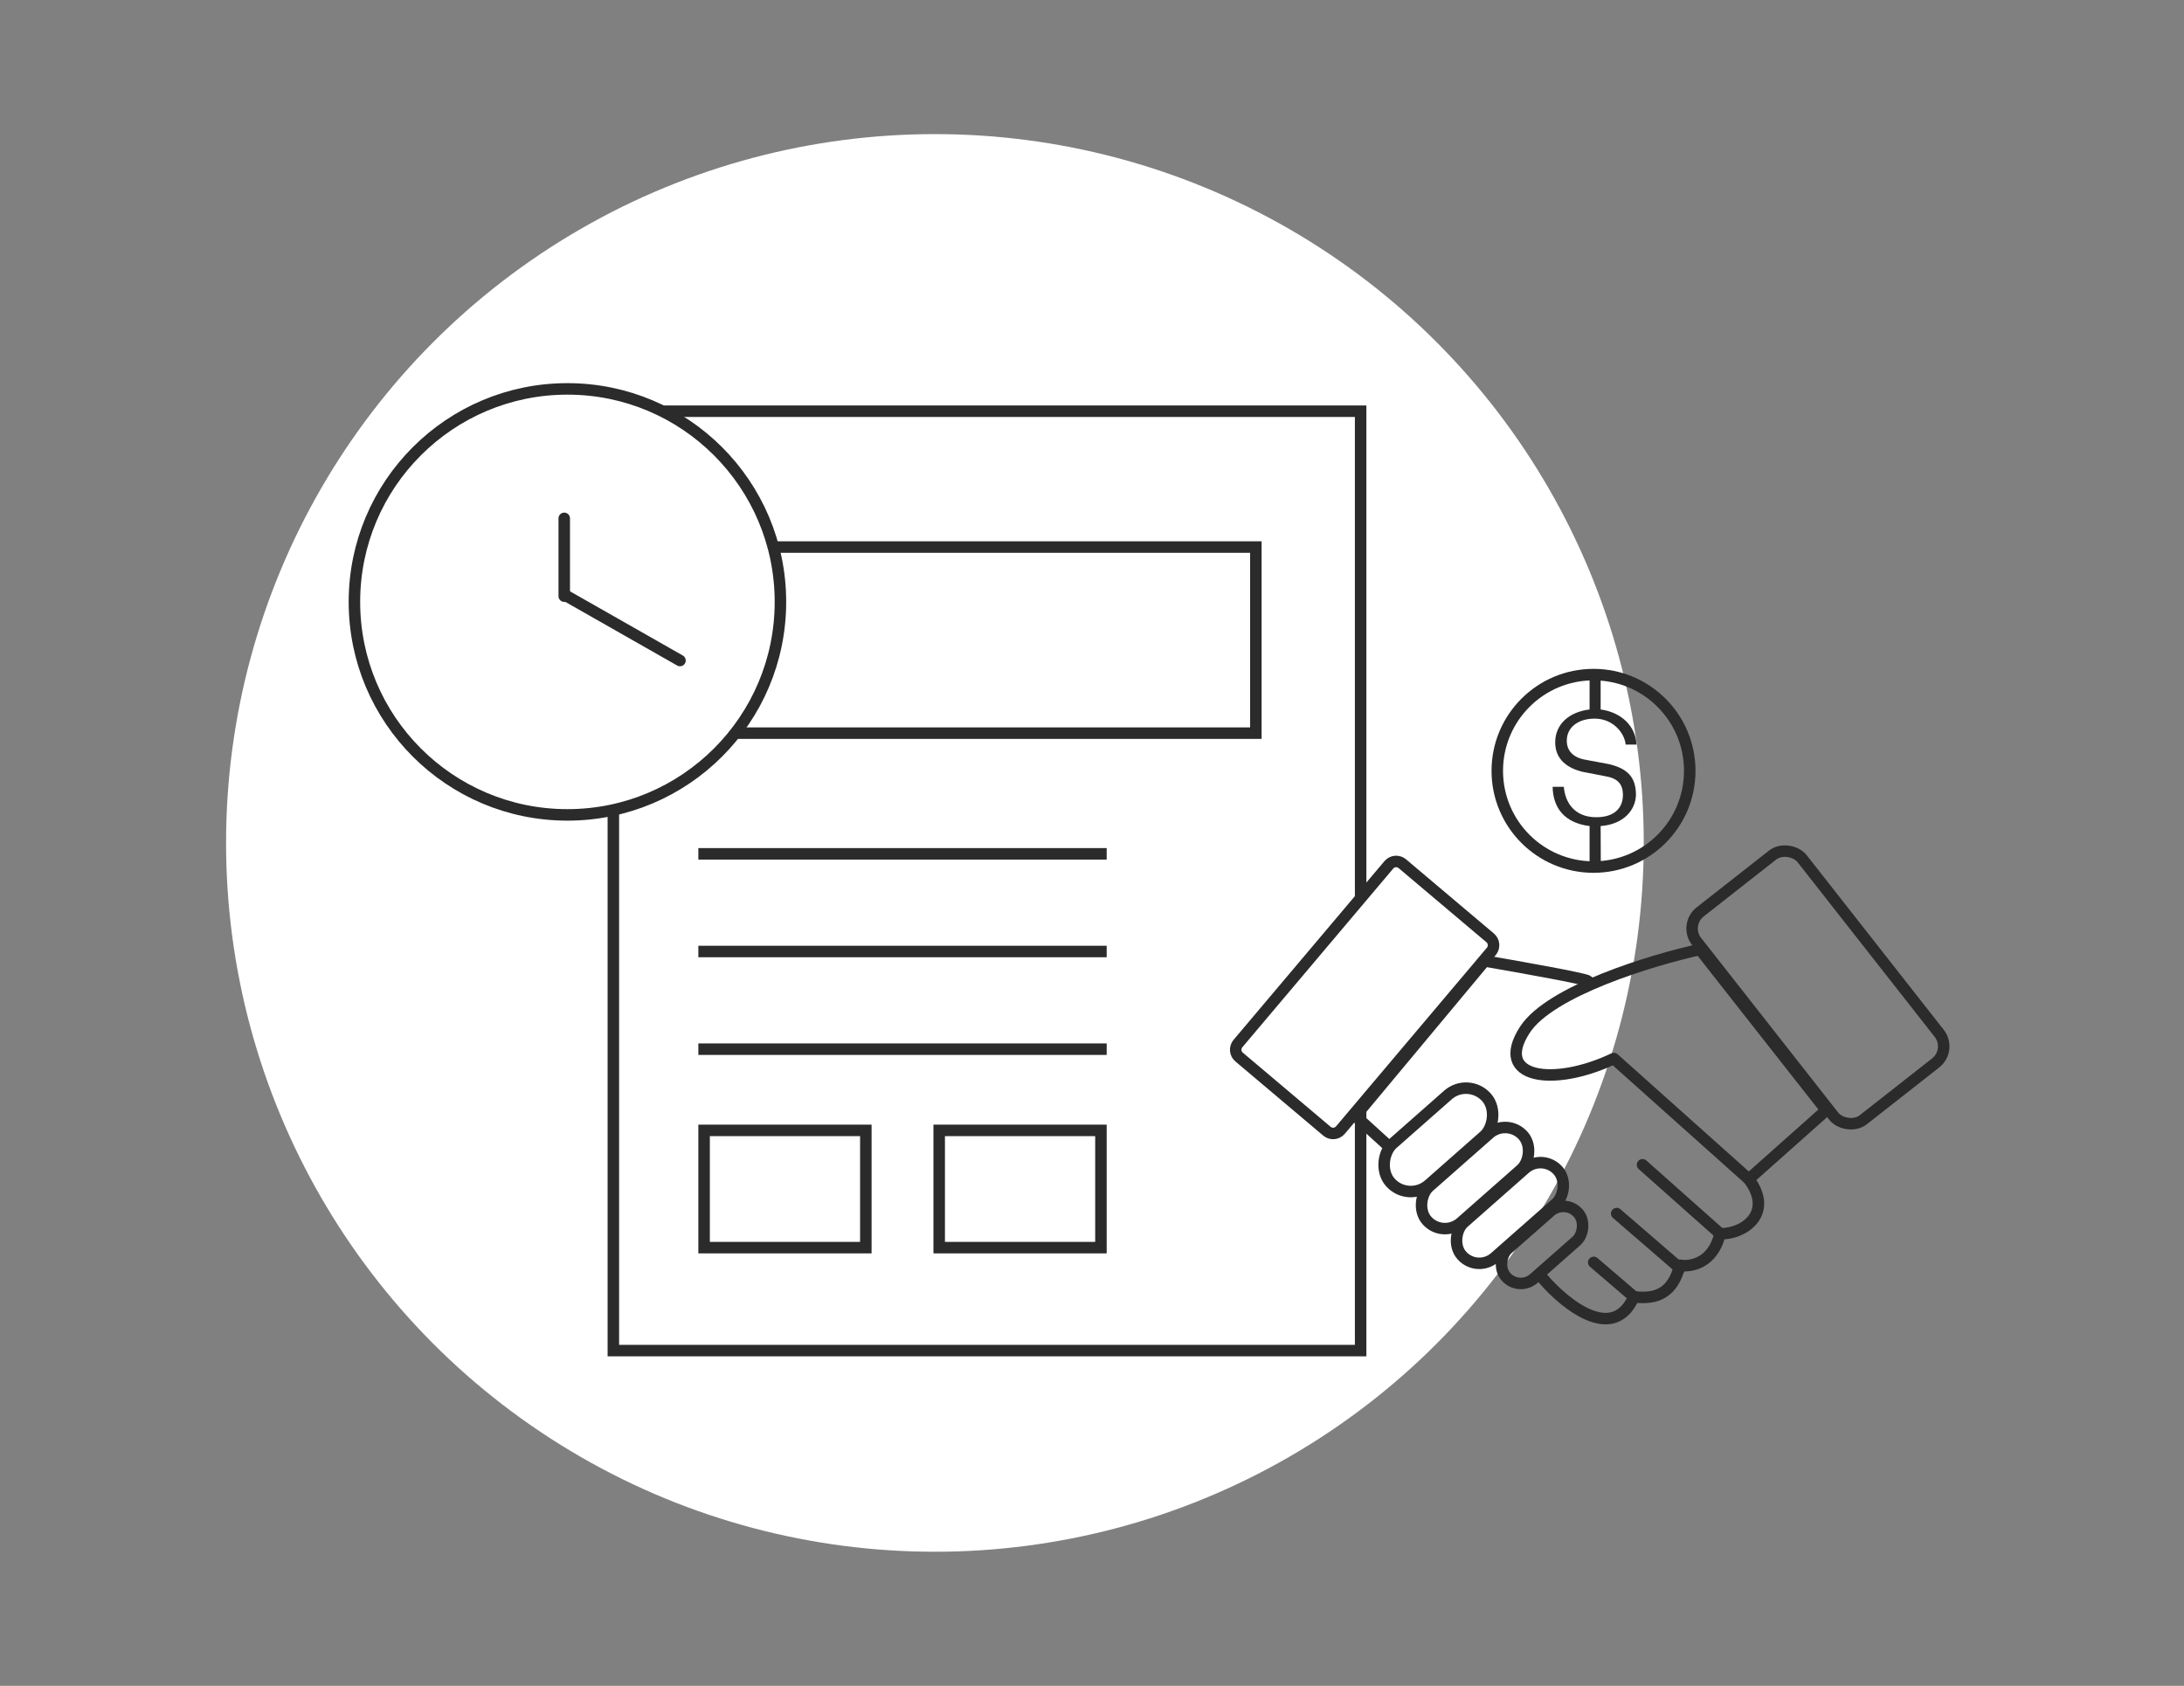 <svg width="570" height="440" viewBox="0 0 570 440" fill="none" xmlns="http://www.w3.org/2000/svg">
<rect x="0" y="0" width="570" height="440" fill="#808080" stroke="none"/>
<circle cx="244" cy="220" r="185" fill="white"/>
<rect x="160.078" y="107.326" width="195.031" height="245.174" stroke="#2B2B2B" stroke-width="3"/>
<rect x="184.037" y="142.779" width="143.727" height="48.569" stroke="#2B2B2B" stroke-width="3"/>
<rect x="183.761" y="295.027" width="42.212" height="30.601" stroke="#2B2B2B" stroke-width="3"/>
<rect x="245.12" y="295.027" width="42.212" height="30.601" stroke="#2B2B2B" stroke-width="3"/>
<path d="M182.261 222.849H288.831" stroke="#2B2B2B" stroke-width="3"/>
<path d="M182.262 248.34H288.832" stroke="#2B2B2B" stroke-width="3"/>
<path d="M182.262 273.83H288.832" stroke="#2B2B2B" stroke-width="3"/>
<path d="M415.944 329.476L426.433 338.467M421.938 316.739L438.422 330.975M428.681 304.002L448.911 321.984" stroke="#2B2B2B" stroke-width="3" stroke-linecap="round" stroke-linejoin="round"/>
<path d="M402.214 333.114C405.96 337.859 420.44 351.954 426.434 338.467C432.428 339.217 436.624 337.419 438.422 330.226C441.169 330.725 447.114 329.776 448.912 321.984C454.906 322.234 463.148 316.739 456.404 307.748" stroke="#2B2B2B" stroke-width="3" stroke-linecap="round" stroke-linejoin="round"/>
<rect x="439.401" y="241.397" width="35.005" height="68.954" rx="5.5" transform="rotate(-38.126 439.401 241.397)" stroke="#2B2B2B" stroke-width="3"/>
<path d="M365.994 225.426L388.92 244.783C389.975 245.674 390.108 247.251 389.217 248.306L349.838 294.944C348.947 295.999 347.37 296.133 346.315 295.242L323.389 275.884C322.334 274.994 322.201 273.416 323.092 272.361L362.471 225.723C363.362 224.668 364.939 224.535 365.994 225.426Z" fill="white" stroke="#2B2B2B" stroke-width="3"/>
<path d="M397.962 268.787C404.556 258.597 431.179 250.555 443.667 247.808L476.634 289.766L456.404 307.748L421.189 276.279C405.455 283.772 389.721 281.524 397.962 268.787Z" stroke="#2B2B2B" stroke-width="3" stroke-linecap="round" stroke-linejoin="round"/>
<path d="M387.471 250.805C396.212 252.303 413.845 255.45 414.444 256.049" stroke="#2B2B2B" stroke-width="3" stroke-linecap="round" stroke-linejoin="round"/>
<path d="M387.474 250.805L353.757 291.264L361.999 298.757" stroke="#2B2B2B" stroke-width="3" stroke-linecap="round" stroke-linejoin="round"/>
<rect x="383.249" y="281.067" width="14.276" height="33.495" rx="7.138" transform="rotate(48.607 383.249 281.067)" stroke="#2B2B2B" stroke-width="3"/>
<rect x="393.394" y="291.693" width="12.532" height="33.495" rx="6.266" transform="rotate(48.607 393.394 291.693)" stroke="#2B2B2B" stroke-width="3"/>
<rect x="402.601" y="300.932" width="12.201" height="33.495" rx="6.1" transform="rotate(48.607 402.601 300.932)" stroke="#2B2B2B" stroke-width="3"/>
<rect x="408.478" y="312.741" width="10.316" height="25.13" rx="5.158" transform="rotate(48.607 408.478 312.741)" stroke="#2B2B2B" stroke-width="3"/>
<circle cx="415.89" cy="201.185" r="25.116" stroke="#2B2B2B" stroke-width="3"/>
<path d="M426.968 207.531C426.968 202.715 424.664 200.616 420.054 199.464L413.908 198.311C410.662 197.789 408.914 196.007 408.914 193.318C408.914 189.86 411.833 187.556 416.213 187.556C420.953 187.556 424.022 191.318 424.28 194.335H427.119C426.861 189.461 423.159 185.922 417.749 185.168V176.031H414.865V185.168C409.558 185.806 405.89 188.997 405.89 193.755C405.89 198.28 409.156 200.414 412.755 201.384L418.875 202.573C422.121 203.095 423.564 204.546 423.564 207.504C423.564 210.695 421.543 213.293 416.597 213.293C410.826 213.293 408.455 209.303 408.146 205.358H405.22C405.324 210.869 408.322 214.785 414.865 215.597V226.398H417.795L417.749 215.597C423.829 215.133 426.818 211.398 426.968 207.531Z" fill="#2B2B2B"/>
<circle cx="148.092" cy="157.092" r="55.592" fill="white" stroke="#2B2B2B" stroke-width="3"/>
<line x1="147.262" y1="135.289" x2="147.262" y2="155.592" stroke="#2B2B2B" stroke-width="3" stroke-linecap="round"/>
<path d="M177.469 172.393L147.509 155.344" stroke="#2B2B2B" stroke-width="3" stroke-linecap="round"/>
</svg>
